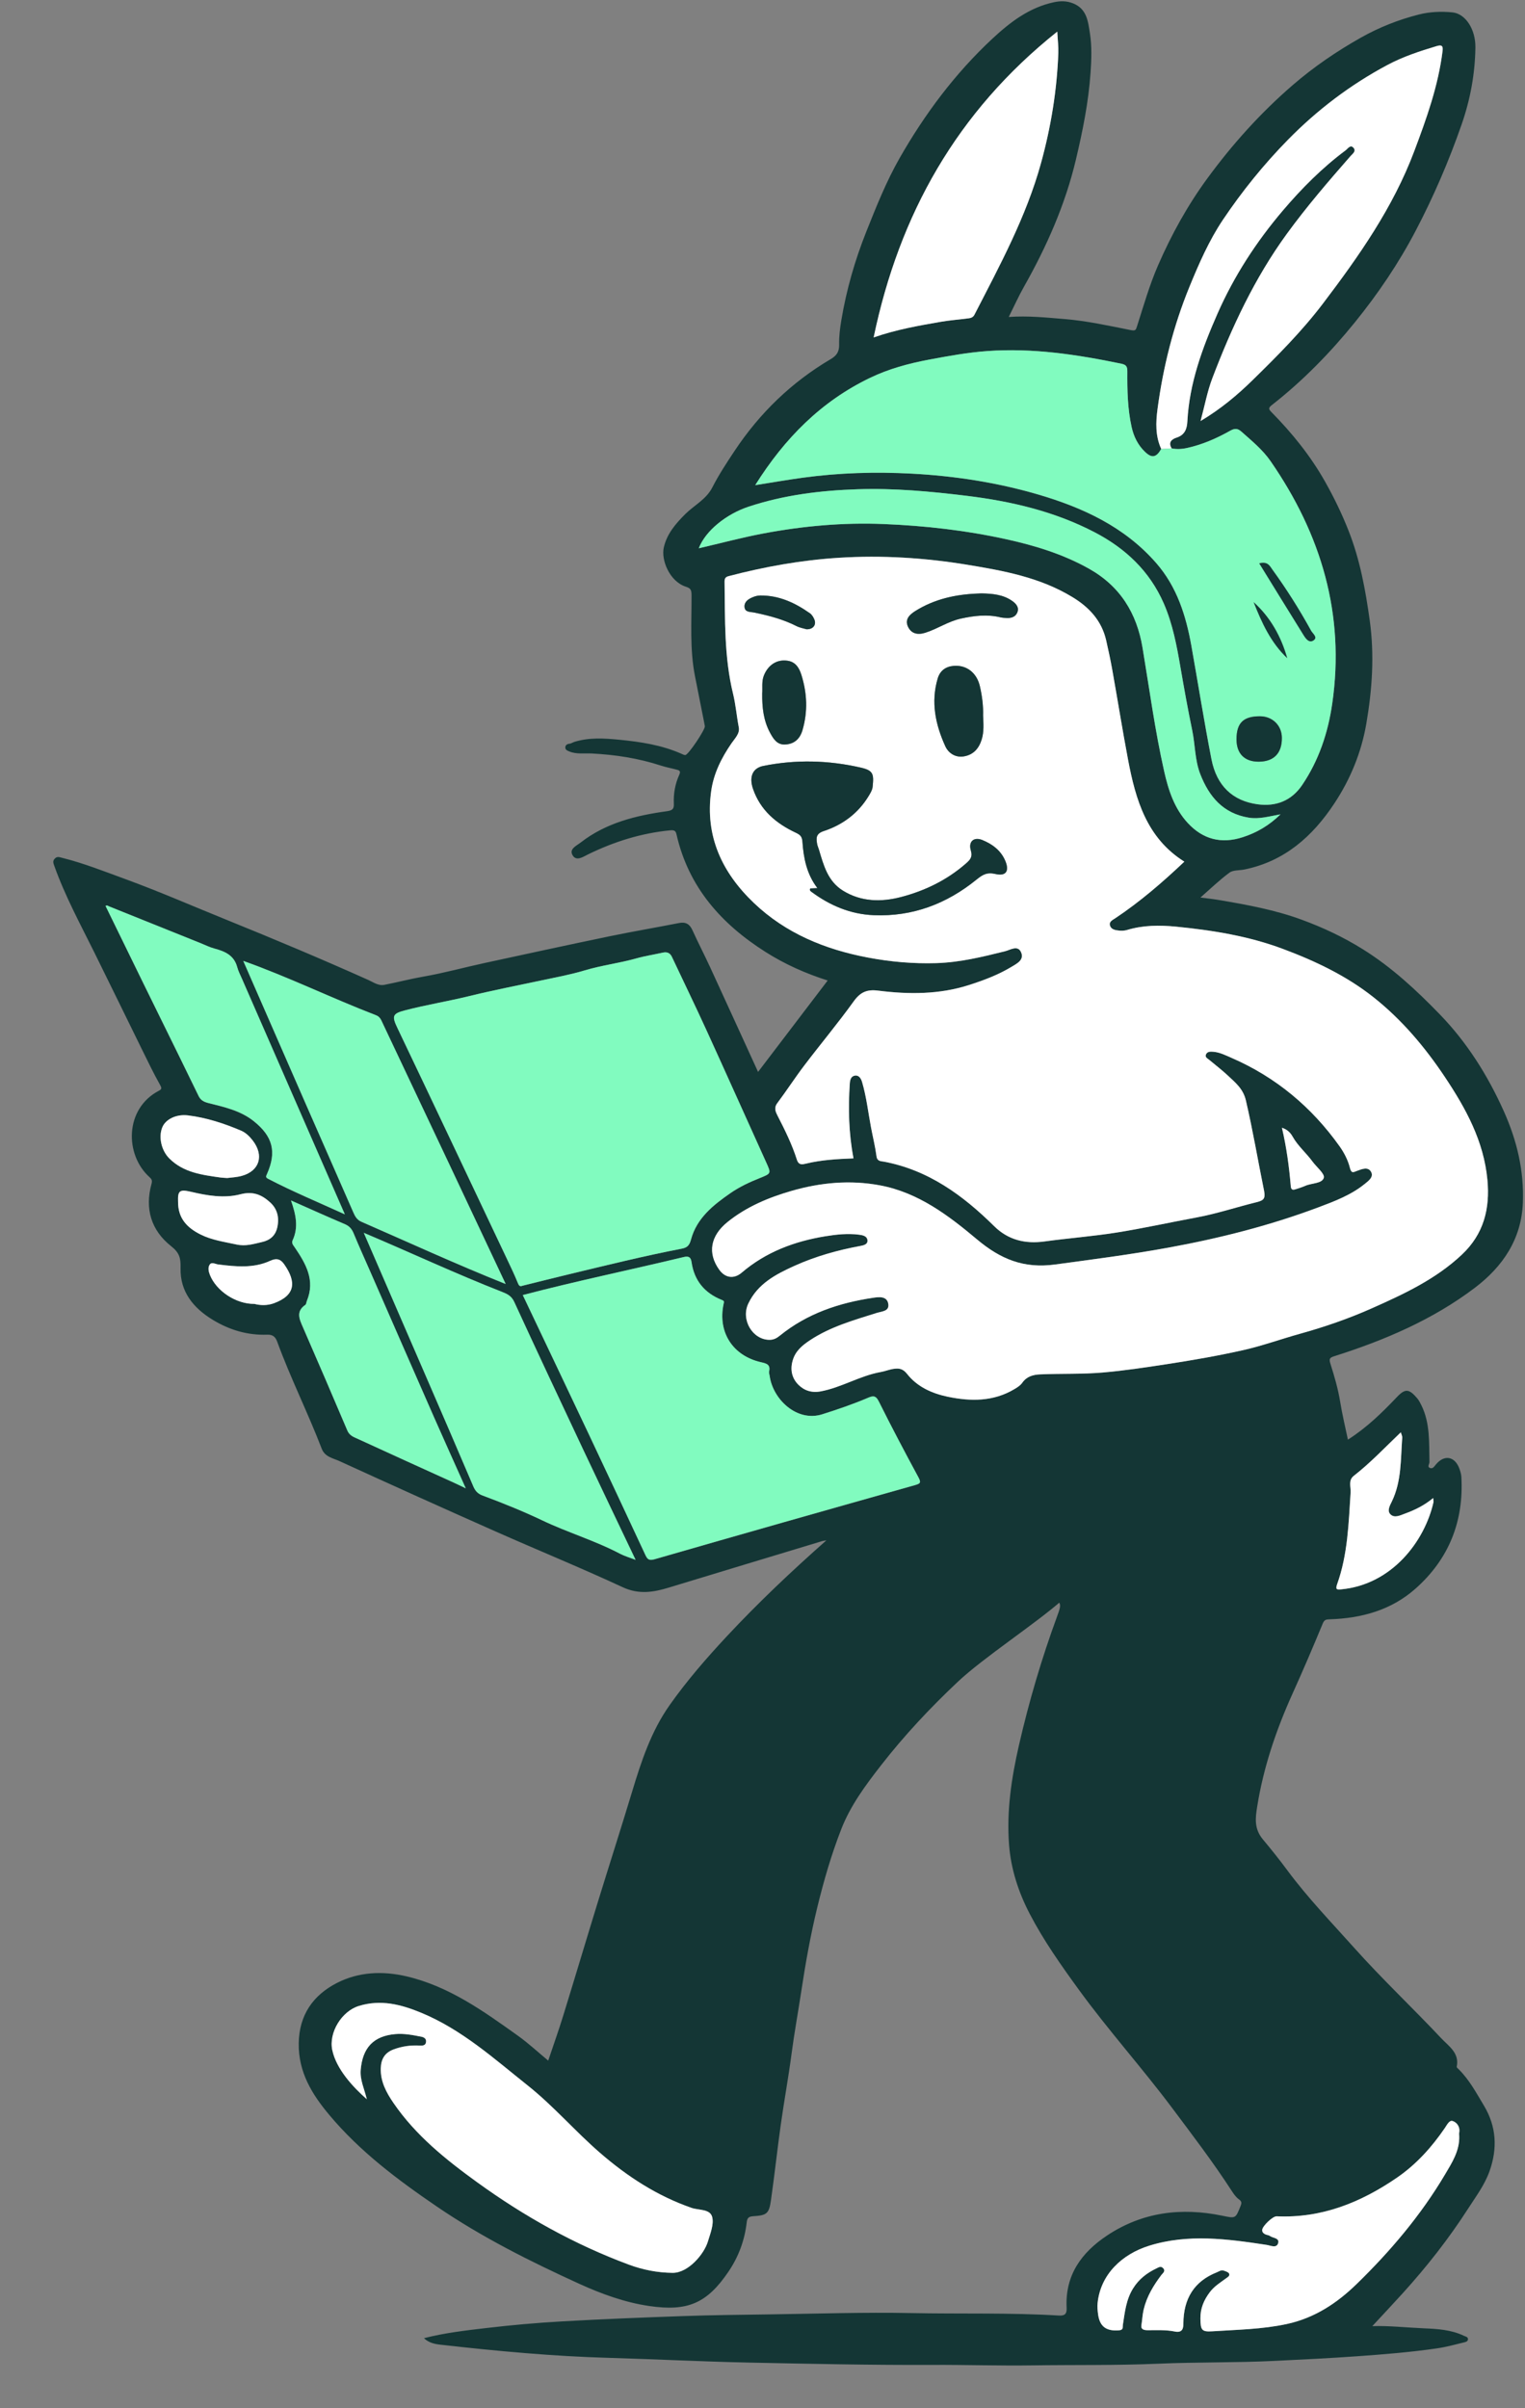 <svg width="382" height="603" viewBox="0 0 382 603" fill="none" xmlns="http://www.w3.org/2000/svg">
<rect x="0" y="0" width="382" height="603" fill="#808080" stroke="none"/>
<g clip-path="url(#clip0_6413_8321)">
<path d="M13.741 214.975C14.322 214.389 14.826 214.612 15.524 214.784C20.965 216.136 26.169 218.215 31.406 220.125C39.922 223.233 48.244 226.881 56.657 230.28C68.618 235.121 80.51 240.117 92.285 245.389C93.56 245.957 94.762 246.896 96.296 246.596C99.586 245.952 102.826 245.099 106.142 244.523C111.256 243.629 116.279 242.24 121.357 241.138C131.779 238.878 142.202 236.619 152.642 234.45C158.432 233.252 164.267 232.263 170.066 231.124C171.745 230.797 172.743 231.351 173.447 232.907C174.858 236.024 176.441 239.064 177.875 242.172C181.877 250.857 185.843 259.565 189.891 268.404C195.748 260.717 201.534 253.121 207.328 245.512C201.729 243.733 196.583 241.419 191.787 238.384C180.711 231.373 172.489 222.171 169.481 209.017C169.299 208.223 169.122 207.792 167.916 207.905C160.628 208.609 153.809 210.75 147.261 213.954C146.09 214.526 144.439 215.705 143.49 214.244C142.429 212.602 144.384 211.794 145.423 210.986C151.789 206.027 159.331 204.189 167.099 203.118C168.555 202.919 168.85 202.442 168.791 201.199C168.678 198.699 169.127 196.267 170.152 193.998C170.511 193.199 170.298 192.941 169.667 192.764C168.301 192.383 166.899 192.138 165.556 191.702C159.93 189.864 154.144 188.975 148.246 188.671C146.381 188.576 144.466 188.907 142.651 188.176C142.147 187.977 141.594 187.768 141.607 187.16C141.621 186.584 142.025 186.284 142.66 186.225C143.077 186.185 143.468 185.885 143.89 185.758C147.592 184.619 151.313 184.86 155.124 185.227C160.451 185.749 165.66 186.538 170.593 188.694C170.937 188.843 171.3 189.061 171.654 189.066C172.394 189.079 176.714 182.627 176.559 181.824C176.487 181.456 176.423 181.084 176.351 180.717C175.593 176.892 174.826 173.067 174.073 169.242C172.757 162.531 173.261 155.734 173.224 148.973C173.215 147.593 172.907 147.271 171.763 146.895C167.725 145.57 165.551 140.229 166.282 137.053C167.062 133.663 169.236 131.14 171.636 128.745C173.891 126.499 176.891 125.069 178.442 122.029C180.062 118.867 182.018 115.885 183.996 112.913C190.312 103.407 198.285 95.703 208.09 89.922C209.633 89.014 210.232 88.025 210.196 86.242C210.155 84.191 210.423 82.118 210.763 80.089C212.033 72.521 214.143 65.188 216.984 58.051C219.493 51.753 222.007 45.441 225.36 39.565C231.667 28.53 239.226 18.402 248.565 9.704C253.029 5.548 257.821 1.881 263.969 0.566C265.566 0.221 267.141 0.184 268.784 0.838C272.268 2.217 272.55 5.398 273.008 8.293C273.525 11.564 273.407 14.877 273.171 18.248C272.659 25.635 271.197 32.809 269.505 39.964C266.832 51.254 262.182 61.735 256.492 71.799C255.139 74.186 254.014 76.704 252.685 79.368C257.612 79.023 262.204 79.527 266.755 79.899C272.286 80.353 277.768 81.569 283.231 82.653C284.451 82.894 284.524 82.617 284.833 81.646C286.466 76.546 287.923 71.405 290.078 66.454C293.44 58.727 297.488 51.413 302.443 44.652C308.7 36.117 315.742 28.28 323.8 21.32C329.118 16.728 334.836 12.835 340.898 9.418C345.426 6.864 350.267 4.949 355.322 3.656C358.113 2.943 360.99 2.816 363.83 3.102C367.124 3.433 369.638 7.372 369.574 11.882C369.484 18.498 368.299 24.914 366.121 31.171C362.945 40.3 359.143 49.126 354.655 57.706C350.345 65.951 345.163 73.583 339.355 80.747C333.207 88.329 326.369 95.335 318.646 101.379C317.675 102.137 317.738 102.432 318.492 103.194C323.66 108.444 328.252 114.107 331.9 120.568C334.164 124.575 336.151 128.677 337.826 132.946C340.662 140.156 342.041 147.689 343.107 155.348C344.314 164.06 343.72 172.649 342.254 181.193C341.025 188.376 338.275 195.082 334.237 201.185C328.764 209.462 321.74 215.683 311.681 217.724C310.433 217.979 308.899 217.82 307.978 218.5C305.442 220.37 303.159 222.589 300.7 224.735C302.347 224.953 303.772 225.093 305.179 225.334C312.225 226.518 319.267 227.802 326.001 230.266C331.364 232.231 336.487 234.627 341.415 237.708C348.648 242.222 354.791 247.944 360.599 253.929C367.415 260.948 372.642 269.198 376.703 278.268C380.006 285.646 381.767 293.137 381.467 301.114C381.127 310.221 376.476 317.118 369.452 322.445C358.898 330.444 346.878 335.563 334.35 339.547C333.129 339.932 332.839 340.141 333.261 341.48C334.25 344.606 335.18 347.764 335.707 351.031C336.215 354.189 336.977 357.302 337.64 360.482C342.395 357.442 346.202 353.726 349.886 349.847C352.005 347.61 352.945 347.737 354.977 350.101C355.408 350.6 355.717 351.217 356.016 351.811C358.276 356.344 357.949 361.249 358.067 366.095C358.081 366.604 357.369 367.343 358.308 367.602C358.943 367.779 359.27 367.198 359.674 366.708C361.806 364.126 364.479 364.652 365.6 367.838C365.822 368.468 366.017 369.135 366.058 369.798C366.693 380.946 362.936 390.357 354.587 397.776C348.489 403.189 341.056 405.204 333.066 405.467C332.19 405.494 331.741 405.54 331.324 406.547C328.901 412.423 326.396 418.267 323.778 424.057C319.671 433.15 316.477 442.525 314.911 452.394C314.467 455.189 314.09 457.888 316.373 460.611C318.464 463.111 320.538 465.706 322.498 468.356C327.603 475.244 333.565 481.406 339.26 487.777C346.229 495.572 353.866 502.759 361.03 510.382C362.854 512.32 365.627 514.035 364.896 517.506C364.86 517.688 365.228 517.974 365.436 518.182C368.082 520.81 369.81 524.072 371.703 527.216C374.861 532.484 375.151 537.966 373.096 543.706C371.87 547.127 369.724 549.958 367.8 552.953C362.936 560.522 357.4 567.564 351.366 574.22C348.829 577.02 346.234 579.769 343.752 582.451C347.854 582.306 352.228 582.81 356.62 582.996C360.05 583.141 363.481 583.336 366.68 584.861C367.165 585.092 367.741 585.124 367.714 585.763C367.691 586.303 367.088 586.435 366.707 586.526C364.474 587.075 362.242 587.683 359.973 588.014C353.353 588.976 346.696 589.511 340.022 589.988C333.08 590.487 326.124 590.818 319.177 591.159C309.512 591.63 299.811 591.435 290.141 591.857C279.651 592.311 269.151 592.12 258.66 592.275C250.334 592.397 241.981 592.12 233.641 592.157C218.232 592.229 202.827 591.885 187.422 591.571C175.806 591.331 164.195 590.727 152.579 590.396C145.632 590.201 138.699 589.788 131.779 589.221C124.601 588.64 117.436 587.905 110.281 587.093C108.933 586.939 107.426 586.648 106.201 585.469C111.392 584.134 116.538 583.549 121.656 582.946C128.008 582.193 134.393 581.625 140.781 581.262C150.954 580.686 161.137 580.282 171.323 579.928C178.388 579.679 185.462 579.606 192.536 579.511C204.46 579.347 216.389 578.939 228.309 579.18C240.619 579.429 252.939 579.053 265.235 579.797C266.719 579.887 267.263 579.402 267.182 577.837C266.773 569.71 270.884 564.029 277.319 559.755C286.176 553.87 295.904 552.694 306.141 554.795C309.557 555.499 309.462 555.571 310.751 552.381C311.132 551.433 310.946 551.152 310.229 550.612C309.535 550.085 308.999 549.3 308.514 548.552C303.863 541.382 298.676 534.59 293.563 527.761C286.03 517.711 277.613 508.35 270.217 498.181C265.789 492.092 261.456 485.957 257.962 479.264C255.117 473.815 253.234 468.012 252.762 461.94C252.108 453.523 253.365 445.174 255.244 436.971C257.748 426.044 260.916 415.3 264.781 404.768C266.038 401.347 265.957 401.32 262.79 399.487C262.399 399.26 262.027 399.006 261.664 398.733C256.696 395.004 265.262 400.718 265.262 400.718L259.418 400.625L266 400.73C259.357 406.592 246.364 415.046 239.916 421.117C233.006 427.619 226.517 434.539 220.668 442.053C216.789 447.035 213.032 452.108 210.74 457.984C208.263 464.332 206.357 470.893 204.737 477.536C203.026 484.546 201.765 491.647 200.69 498.762C199.905 503.944 198.952 509.103 198.271 514.307C197.491 520.229 196.406 526.105 195.576 532.022C194.696 538.288 194.024 544.581 193.13 550.843C192.64 554.269 192.146 554.714 188.661 554.931C187.404 555.009 187.159 555.485 187.041 556.497C186.524 560.957 185.013 565.059 182.494 568.78C177.077 576.784 172.212 578.817 162.616 577.41C156.522 576.516 150.691 574.397 145.133 571.865C132.818 566.252 120.735 560.208 109.491 552.549C99.645 545.843 90.18 538.751 82.484 529.567C78.155 524.399 74.734 518.877 74.829 511.662C74.925 504.506 78.468 499.57 84.372 496.534C89.776 493.753 95.788 493.458 101.8 494.86C112.463 497.351 121.13 503.585 129.801 509.784C132.405 511.648 134.769 513.854 137.324 515.968C138.622 512.102 139.933 508.431 141.081 504.711C144.008 495.241 146.834 485.739 149.752 476.265C152.588 467.05 155.542 457.87 158.332 448.641C160.628 441.045 163.101 433.518 167.725 426.97C172.058 420.831 176.968 415.182 182.109 409.673C189.931 401.297 198.226 393.452 207.006 385.693C206.47 385.792 206.18 385.815 205.912 385.897C193.13 389.763 180.344 393.624 167.566 397.513C163.687 398.697 160.043 399.314 155.986 397.431C145.455 392.544 134.701 388.152 124.088 383.447C111.043 377.661 98.029 371.794 85.052 365.859C83.446 365.12 81.39 364.829 80.596 362.769C77.121 353.726 72.765 345.046 69.434 335.944C69.008 334.778 68.354 334.147 66.948 334.197C62.034 334.374 57.532 333.044 53.308 330.485C48.389 327.5 45.095 323.402 45.231 317.549C45.295 315.008 44.964 313.692 42.858 312.027C37.867 308.084 36.224 302.643 37.958 296.422C38.207 295.533 37.935 295.188 37.427 294.73C31.224 289.117 31.22 277.669 39.709 273.163C40.408 272.791 40.63 272.605 40.122 271.702C38.489 268.798 37.041 265.785 35.566 262.791C31.578 254.696 27.64 246.578 23.633 238.493C20.094 231.351 16.282 224.34 13.596 216.799C13.347 216.105 13.142 215.578 13.741 214.975ZM335.884 397.976C348.684 396.805 356.888 385.892 359.075 376.137C359.12 375.928 359.047 375.697 358.998 375.102C356.697 377.008 354.356 378.115 351.91 379.014C350.73 379.445 349.333 380.184 348.316 379.204C347.373 378.292 348.171 376.954 348.643 375.973C351.107 370.887 350.839 365.383 351.243 359.979C351.275 359.58 351.03 359.153 350.889 358.645C346.96 362.388 343.316 366.268 339.114 369.544C337.671 370.674 338.411 372.312 338.32 373.718C337.821 381.455 337.603 389.241 334.958 396.642C334.477 397.985 334.836 398.071 335.884 397.976ZM178.411 555.19C177.912 553.057 175.035 553.47 173.238 552.849C164.603 549.849 157.189 545.031 150.301 539.068C144.048 533.655 138.653 527.339 132.187 522.198C123.761 515.492 115.707 508.214 105.548 504.003C100.475 501.906 95.416 500.591 89.903 502.274C85.57 503.599 82.312 508.953 83.228 513.318C84.226 518.078 88.433 522.625 91.89 525.642C91.219 522.919 90.143 520.782 90.352 518.287C90.815 512.765 93.542 509.793 99.046 509.325C101.228 509.139 103.379 509.561 105.521 509.979C106.283 510.128 106.828 510.519 106.719 511.331C106.601 512.206 105.866 512.243 105.162 512.207C102.894 512.079 100.716 512.37 98.56 513.182C96.323 514.021 95.461 515.66 95.384 517.847C95.271 521.173 96.763 523.945 98.569 526.581C104.141 534.712 111.687 540.756 119.56 546.451C131.321 554.959 143.89 561.992 157.52 567.051C161.041 568.358 164.671 569.066 168.474 569.106C172.389 569.156 176.378 564.41 177.317 561.27C177.912 559.283 178.842 557.037 178.411 555.19ZM95.833 256.17C95.457 255.367 95.194 254.601 94.177 254.21C83.088 249.945 72.397 244.691 60.935 240.612C66.149 252.541 71.272 264.283 76.413 276.017C80.451 285.228 84.517 294.426 88.537 303.646C88.977 304.644 89.449 305.452 90.52 305.919C102.403 311.106 114.192 316.528 126.67 321.515C121.833 311.242 117.173 301.327 112.495 291.418C106.95 279.666 101.387 267.923 95.833 256.17ZM191.91 291.014C186.896 279.951 181.945 268.862 176.895 257.813C174.105 251.701 171.16 245.657 168.297 239.572C167.825 238.574 167.031 238.316 166.06 238.529C163.836 239.023 161.595 239.359 159.385 239.981C155.143 241.179 150.709 241.705 146.494 242.976C142.973 244.033 139.343 244.7 135.808 245.453C129.719 246.755 123.584 247.944 117.536 249.423C112.159 250.744 106.691 251.615 101.346 253.017C98.284 253.82 98.138 254.46 99.536 257.377C104.01 266.725 108.443 276.095 112.885 285.455C117.627 295.46 122.368 305.466 127.101 315.475C127.968 317.308 128.852 319.142 129.615 321.02C129.914 321.755 130.123 322.277 130.863 321.946C134.878 320.957 138.726 319.981 142.587 319.055C151.944 316.809 161.286 314.491 170.738 312.671C172.099 312.408 172.684 311.904 173.093 310.371C174.527 305.03 178.638 301.754 182.953 298.764C185.249 297.171 187.776 296 190.367 294.966C193.216 293.822 193.185 293.832 191.91 291.014ZM260.775 40.799C263.261 31.779 264.763 22.586 265.104 13.225C265.158 11.696 264.958 10.158 264.84 7.925C239.694 27.963 225.283 53.649 218.844 84.491C224.548 82.512 230.061 81.555 235.565 80.593C237.915 80.185 240.302 80.017 242.666 79.704C243.251 79.622 243.768 79.436 244.095 78.796C250.434 66.472 257.068 54.271 260.775 40.799ZM326.192 196.548C330.348 190.4 332.644 183.535 333.706 176.234C336.959 153.837 330.933 133.781 318.251 115.454C316.268 112.591 313.537 110.372 310.941 108.063C309.984 107.21 309.221 107.255 308.16 107.854C304.738 109.773 301.167 111.343 297.311 112.183C296.993 112.251 296.675 112.31 296.362 112.351C295.546 112.46 294.729 112.464 293.908 112.351C293.771 112.328 293.635 112.305 293.499 112.278C292.555 110.781 293.499 109.978 294.706 109.587C296.789 108.925 297.329 107.405 297.429 105.49C297.928 95.943 301.19 87.132 304.979 78.528C309.117 69.122 314.698 60.542 321.355 52.71C326.078 47.161 331.219 41.997 337.091 37.628C337.64 37.219 338.32 36.035 339.128 37.119C339.718 37.918 338.788 38.531 338.298 39.089C332.771 45.4 327.303 51.753 322.348 58.554C314.263 69.671 308.541 81.968 303.681 94.714C302.424 98.012 301.785 101.547 300.736 105.422C305.805 102.409 309.929 98.938 313.764 95.19C319.975 89.11 326.124 82.948 331.405 75.992C340.417 64.117 348.938 51.993 354.251 37.877C357.341 29.673 360.286 21.479 361.366 12.726C361.534 11.356 361.017 11.206 359.855 11.551C355.631 12.817 351.447 14.192 347.54 16.274C338.257 21.225 329.958 27.527 322.603 35.023C316.577 41.167 311.154 47.869 306.367 54.992C302.869 60.193 300.333 65.996 297.95 71.822C293.921 81.668 291.353 91.909 289.955 102.414C289.515 105.717 289.384 109.193 290.881 112.41C289.647 114.56 288.562 114.801 286.856 113.19C285.055 111.489 283.998 109.347 283.462 106.942C282.441 102.341 282.355 97.663 282.387 92.989C282.396 91.782 282.087 91.329 280.88 91.075C269.818 88.783 258.71 87.091 247.353 87.903C242.425 88.257 237.597 89.137 232.738 90.049C227.597 91.016 222.656 92.35 217.973 94.6C205.717 100.485 196.565 109.719 189.174 121.485C193.416 120.818 197.219 120.151 201.039 119.629C210.15 118.381 219.275 118.113 228.473 118.608C239.181 119.184 249.699 120.809 259.954 123.799C271.197 127.079 281.693 131.903 289.629 141C294.81 146.94 297.075 154.136 298.427 161.705C300.115 171.17 301.617 180.671 303.459 190.105C304.752 196.752 308.772 200.546 315.016 201.394C319.635 202.02 323.519 200.509 326.192 196.553V196.548ZM311.304 209.63C314.794 208.495 317.87 206.726 320.76 203.908C317.915 204.407 315.433 205.174 312.792 204.738C306.399 203.69 302.883 199.52 300.668 193.862C299.284 190.327 299.398 186.516 298.64 182.863C297.56 177.654 296.621 172.418 295.713 167.173C294.77 161.687 293.767 156.237 291.512 151.087C287.963 142.97 281.888 137.284 274.201 133.282C264.142 128.041 253.284 125.509 242.071 124.144C233.015 123.041 223.958 122.211 214.828 122.51C205.549 122.81 196.406 123.935 187.526 126.871C181.986 128.699 176.727 132.865 175.044 137.289C180.575 136.005 185.857 134.589 191.215 133.577C201.171 131.699 211.212 130.8 221.381 131.218C231.744 131.635 241.985 132.801 252.113 135.034C259.305 136.617 266.292 138.759 272.763 142.384C280.558 146.754 284.751 153.506 286.198 162.19C287.918 172.509 289.311 182.886 291.607 193.1C292.673 197.846 294.162 202.429 297.533 206.077C301.317 210.174 305.936 211.367 311.304 209.63ZM287.845 562.323C281.035 564.451 275.708 569.492 274.945 576.616C274.841 577.578 274.932 578.581 275.068 579.547C275.499 582.615 277.169 583.762 280.331 583.499C281.461 583.404 281.18 582.737 281.275 582.143C281.761 578.989 282.074 575.813 283.848 572.981C285.295 570.672 287.292 569.134 289.683 567.995C290.228 567.736 290.759 567.337 291.326 567.909C292.079 568.671 291.249 569.206 290.926 569.637C288.939 572.269 287.269 575.001 286.484 578.286C286.167 579.606 286.135 580.922 285.917 582.229C285.74 583.291 286.561 583.477 287.528 583.481C289.774 583.49 292.079 583.35 294.248 583.803C296.308 584.234 296.417 582.837 296.426 581.816C296.458 575.509 299.18 571.203 304.811 568.97C305.351 568.757 305.891 568.317 306.526 568.548C307.003 568.725 307.642 568.893 307.856 569.265C308.178 569.837 307.524 570.186 307.116 570.486C305.669 571.548 304.153 572.478 303.032 573.971C301.544 575.944 300.664 578.036 300.696 580.541C300.732 583.39 300.981 583.926 303.645 583.749C309.889 583.34 316.155 583.254 322.326 581.925C329.264 580.432 334.881 576.72 339.822 571.911C348.294 563.675 355.894 554.705 361.947 544.504C363.717 541.519 365.636 538.56 365.522 534.862C365.522 534.558 365.477 534.25 365.527 533.955C365.781 532.521 364.914 531.427 363.866 531.091C363.031 530.819 362.437 532.099 361.892 532.888C358.616 537.68 354.76 541.954 349.977 545.248C340.911 551.483 331.069 555.462 319.807 554.954C318.796 554.909 316.236 557.4 316.177 558.353C316.141 558.929 316.477 559.201 316.844 559.414C317.226 559.637 317.756 559.628 318.106 559.882C318.877 560.44 320.642 560.363 320.134 561.774C319.689 562.994 318.237 562.255 317.294 562.114C307.461 560.617 297.556 559.292 287.845 562.323ZM237.398 349.733C243.188 350.936 248.873 350.976 254.177 347.782C254.903 347.346 255.607 346.893 256.083 346.217C257.195 344.647 258.774 344.211 260.575 344.134C265.83 343.907 271.084 344.125 276.343 343.662C281.643 343.199 286.893 342.401 292.133 341.602C298.568 340.617 304.993 339.506 311.34 338.081C316.191 336.992 320.901 335.281 325.702 333.947C331.805 332.25 337.812 330.177 343.561 327.622C351.597 324.051 359.633 320.326 366.189 314.15C371.653 309.009 373.259 302.68 372.583 295.451C371.68 285.719 367.16 277.515 361.888 269.62C356.888 262.133 351.093 255.281 344.038 249.7C337.254 244.328 329.454 240.63 321.346 237.599C312.729 234.377 303.772 232.943 294.656 232.036C290.405 231.614 286.33 231.65 282.251 232.88C281.62 233.07 280.899 233.075 280.236 233.007C279.356 232.911 278.339 232.73 278.045 231.768C277.741 230.765 278.693 230.37 279.374 229.917C285.549 225.801 291.144 220.982 296.666 215.755C287.233 209.834 284.461 200.237 282.564 190.214C281.153 182.759 279.959 175.263 278.625 167.794C278.181 165.299 277.65 162.812 277.083 160.339C275.953 155.434 272.872 152.09 268.647 149.522C260.53 144.58 251.446 142.915 242.289 141.413C231.626 139.662 220.891 138.99 210.114 139.666C200.767 140.252 191.556 141.894 182.485 144.272C181.669 144.485 181.483 144.916 181.496 145.728C181.637 155.107 181.369 164.495 183.629 173.734C184.296 176.47 184.523 179.328 185.058 182.119C185.362 183.693 184.069 184.9 183.229 186.126C180.72 189.774 178.765 193.658 178.143 198.091C176.555 209.376 180.884 218.5 188.829 226.083C196.81 233.696 206.629 237.721 217.342 239.754C223.028 240.834 228.749 241.338 234.557 241.161C240.456 240.984 246.092 239.595 251.759 238.188C253.088 237.857 254.935 236.564 255.766 238.438C256.632 240.385 254.681 241.301 253.279 242.145C249.998 244.119 246.414 245.458 242.797 246.624C235.324 249.038 227.629 249.015 219.951 248.048C217.143 247.695 215.505 248.43 213.844 250.735C209.901 256.211 205.563 261.398 201.479 266.775C199.129 269.865 197.019 273.136 194.687 276.244C193.802 277.424 194.315 278.472 194.777 279.375C196.615 282.951 198.394 286.549 199.61 290.374C200.073 291.835 201.03 291.572 201.915 291.359C205.763 290.428 209.683 290.211 213.794 290.047C212.596 283.813 212.446 277.574 212.864 271.294C212.941 270.146 213.299 269.474 214.13 269.329C215.132 269.157 215.677 270.019 215.954 270.967C217.043 274.688 217.469 278.536 218.186 282.334C218.644 284.743 219.239 287.134 219.561 289.562C219.729 290.832 220.759 290.751 221.353 290.859C232.529 292.947 241.182 299.276 249.046 307.04C252.517 310.466 256.782 311.519 261.605 310.856C267.626 310.03 273.702 309.577 279.701 308.624C286.389 307.562 293.009 306.087 299.67 304.858C304.775 303.914 309.689 302.271 314.712 301.033C316.454 300.601 317.049 300.202 316.631 298.133C315.098 290.601 313.827 283.019 312.076 275.523C311.395 272.623 309.467 271.099 307.597 269.338C306.122 267.954 304.498 266.725 302.946 265.418C302.506 265.046 301.762 264.751 302.089 264.02C302.402 263.303 303.159 263.294 303.854 263.349C305.533 263.476 307.03 264.252 308.514 264.896C319.59 269.71 328.542 277.188 335.534 286.998C336.691 288.618 337.671 290.515 338.139 292.425C338.511 293.959 339.11 293.473 339.881 293.192C341.129 292.738 342.663 292.062 343.434 293.41C344.183 294.716 342.753 295.728 341.805 296.49C338.375 299.258 334.268 300.801 330.221 302.321C318.051 306.886 305.492 310.062 292.71 312.394C283.285 314.119 273.793 315.339 264.301 316.623C256.451 317.69 250.643 315.307 244.717 310.33C237.597 304.354 230.015 298.596 220.437 296.808C212.95 295.406 205.554 296.096 198.285 298.188C192.504 299.857 187 302.158 182.254 305.974C177.925 309.454 177.181 313.815 180.185 317.962C181.691 320.035 183.878 320.299 185.802 318.656C191.855 313.492 198.984 310.82 206.738 309.554C209.533 309.1 212.31 308.801 215.137 309.155C216.076 309.273 217.12 309.477 217.274 310.448C217.456 311.596 216.348 311.823 215.455 311.991C209.801 313.034 204.288 314.581 199.043 316.945C194.355 319.06 189.8 321.428 187.44 326.415C185.535 330.44 188.488 335.449 192.717 335.486C193.766 335.495 194.519 335.104 195.326 334.451C202.151 328.902 210.178 326.225 218.731 324.954C220.115 324.75 222.147 324.478 222.501 326.433C222.851 328.362 220.909 328.344 219.597 328.756C213.867 330.562 208.059 332.187 202.963 335.544C201.003 336.833 199.229 338.258 198.539 340.726C197.876 343.081 198.412 345.173 200.014 346.757C201.447 348.172 203.281 348.817 205.563 348.395C210.808 347.419 215.387 344.474 220.627 343.544C221.716 343.353 222.76 342.909 223.849 342.755C225.16 342.573 226.145 342.659 227.229 344.039C229.752 347.247 233.432 348.907 237.398 349.733ZM321.114 282.388C322.276 287.343 322.916 292.166 323.329 297.017C323.406 297.915 323.805 298.011 324.472 297.802C325.32 297.543 326.174 297.271 326.986 296.912C328.583 296.209 331.169 296.391 331.6 294.907C331.886 293.913 329.776 292.234 328.764 290.841C327.19 288.691 325.107 286.962 323.778 284.584C323.274 283.69 322.475 282.801 321.114 282.388ZM161.54 389.096C162.049 390.185 162.334 390.902 163.945 390.434C185.662 384.177 207.405 378.002 229.158 371.876C230.578 371.477 230.769 371.236 230.038 369.884C226.639 363.609 223.309 357.293 220.124 350.908C219.352 349.352 218.631 349.493 217.378 350.028C213.653 351.612 209.833 352.914 205.962 354.139C199.628 356.145 193.598 350.423 192.785 344.529C192.735 344.152 192.572 343.757 192.649 343.408C193.035 341.67 191.996 341.411 190.621 341.098C183.552 339.492 179.758 333.602 181.238 326.565C181.374 325.911 181.487 325.775 180.775 325.489C176.491 323.774 173.891 320.662 173.22 316.029C173.056 314.922 172.616 314.436 171.291 314.754C157.883 317.984 144.366 320.761 130.953 324.283C136.534 336.03 142.093 347.691 147.61 359.375C152.284 369.267 156.917 379.181 161.54 389.096ZM120.826 374.444C125.876 376.332 130.931 378.356 135.745 380.652C142.17 383.719 149.017 385.734 155.31 389.046C156.418 389.627 157.647 389.971 159.208 390.58C154.734 381.173 150.405 372.157 146.145 363.11C140.319 350.741 134.502 338.371 128.793 325.948C128.122 324.491 127.015 323.974 125.803 323.502C114.215 318.969 102.948 313.688 91.128 308.692C96.428 320.925 101.591 332.818 106.737 344.715C110.698 353.862 114.659 363.005 118.561 372.176C119.042 373.31 119.691 374.018 120.826 374.444ZM73.858 312.381C76.599 316.415 78.999 320.553 76.876 325.703C76.735 326.048 76.731 326.556 76.481 326.728C74.04 328.416 75.015 330.354 75.905 332.4C79.648 340.99 83.36 349.588 87.017 358.218C87.57 359.53 88.723 359.865 89.753 360.342C97.725 364.017 105.725 367.629 113.715 371.264C114.587 371.658 115.44 372.08 116.665 372.666C113.906 366.499 111.256 360.65 108.674 354.77C103.347 342.664 98.061 330.544 92.757 318.429C91.359 315.235 89.916 312.063 88.582 308.841C88.124 307.734 87.525 307.008 86.382 306.523C81.967 304.653 77.602 302.675 72.892 300.592C74.13 304.132 74.811 307.321 73.296 310.575C72.964 311.283 73.459 311.791 73.858 312.381ZM52.573 319.223C54.175 323.257 59.102 326.547 63.74 326.492C65.155 326.869 66.93 326.946 68.608 326.329C74.022 324.337 74.262 320.984 71.208 316.61C70.364 315.398 69.443 314.89 67.647 315.716C63.508 317.612 59.034 317.168 54.624 316.61C53.93 316.523 53.045 315.934 52.55 316.628C52.019 317.367 52.237 318.379 52.573 319.223ZM44.61 300.883C44.56 305.166 46.996 307.485 50.214 309.1C53.031 310.516 56.158 310.947 59.229 311.614C61.593 312.127 63.526 311.478 65.645 310.997C67.687 310.539 68.994 309.368 69.448 307.367C69.997 304.966 69.525 302.743 67.651 301.051C65.537 299.145 63.381 298.215 60.191 299.05C56.153 300.102 51.91 299.385 47.804 298.41C44.964 297.734 44.51 298.201 44.61 300.883ZM42.386 290.047C45.962 293.641 50.649 294.204 55.309 294.862C55.672 294.911 56.044 294.916 56.902 294.98C57.823 294.848 59.27 294.807 60.622 294.421C65.046 293.165 66.181 289.299 63.3 285.569C62.505 284.539 61.539 283.604 60.386 283.114C56.121 281.304 51.715 279.861 47.105 279.293C44.111 278.93 41.474 280.296 40.662 282.261C39.65 284.711 40.426 288.073 42.386 290.047ZM35.957 246.32C38.933 252.391 41.928 258.453 44.905 264.524C46.525 267.823 48.131 271.131 49.746 274.434C50.241 275.45 51.003 275.895 52.16 276.19C56.148 277.193 60.209 278.059 63.567 280.745C68.318 284.539 69.348 288.414 66.88 293.963C66.63 294.517 66.448 294.803 67.165 295.175C73.282 298.351 79.635 301.001 86.377 304.068C77.624 284.04 69.112 264.56 60.604 245.081C60.187 244.119 59.688 243.171 59.416 242.163C58.617 239.16 56.28 238.198 53.635 237.494C52.487 237.186 51.398 236.628 50.286 236.183C42.622 233.107 34.959 230.03 27.295 226.949C27.032 226.845 26.8 226.573 26.442 226.854C29.609 233.333 32.776 239.831 35.957 246.32Z" fill="#143635"/>
<path d="M182.256 305.973C187.002 302.157 192.506 299.857 198.287 298.187C205.556 296.095 212.952 295.405 220.439 296.808C230.018 298.595 237.6 304.353 244.719 310.329C250.645 315.307 256.453 317.689 264.303 316.623C273.795 315.339 283.288 314.118 292.712 312.394C305.494 310.062 318.054 306.885 330.223 302.321C334.271 300.801 338.377 299.258 341.807 296.49C342.756 295.728 344.185 294.716 343.436 293.409C342.665 292.061 341.131 292.737 339.883 293.191C339.112 293.473 338.513 293.958 338.141 292.424C337.674 290.514 336.694 288.617 335.537 286.998C328.544 277.188 319.592 269.71 308.516 264.895C307.032 264.251 305.535 263.475 303.856 263.348C303.162 263.294 302.404 263.303 302.091 264.02C301.764 264.75 302.508 265.045 302.948 265.417C304.5 266.724 306.125 267.954 307.599 269.338C309.469 271.098 311.397 272.623 312.078 275.522C313.829 283.018 315.1 290.6 316.633 298.132C317.051 300.202 316.456 300.601 314.714 301.032C309.691 302.271 304.777 303.913 299.672 304.857C293.011 306.087 286.391 307.561 279.703 308.623C273.704 309.576 267.629 310.03 261.607 310.856C256.784 311.518 252.519 310.465 249.048 307.04C241.184 299.276 232.531 292.946 221.356 290.859C220.761 290.75 219.731 290.832 219.563 289.561C219.241 287.134 218.647 284.742 218.188 282.333C217.471 278.535 217.045 274.687 215.956 270.967C215.679 270.018 215.135 269.156 214.132 269.329C213.302 269.474 212.943 270.145 212.866 271.293C212.449 277.573 212.598 283.812 213.796 290.047C209.685 290.21 205.765 290.428 201.917 291.358C201.032 291.571 200.075 291.834 199.612 290.373C198.396 286.548 196.617 282.95 194.78 279.375C194.317 278.472 193.804 277.423 194.689 276.244C197.021 273.136 199.131 269.864 201.481 266.774C205.565 261.397 209.903 256.211 213.846 250.734C215.507 248.429 217.145 247.694 219.954 248.048C227.631 249.014 235.326 249.037 242.8 246.623C246.416 245.457 250.001 244.118 253.281 242.145C254.683 241.301 256.634 240.384 255.768 238.437C254.937 236.564 253.091 237.857 251.761 238.188C246.094 239.595 240.458 240.983 234.56 241.16C228.752 241.337 223.03 240.833 217.344 239.753C206.631 237.721 196.812 233.696 188.831 226.082C180.886 218.5 176.557 209.375 178.145 198.09C178.767 193.657 180.723 189.773 183.232 186.125C184.071 184.9 185.364 183.693 185.06 182.118C184.525 179.328 184.298 176.469 183.631 173.733C181.371 164.495 181.639 155.107 181.498 145.728C181.485 144.916 181.671 144.485 182.488 144.271C191.558 141.894 200.769 140.251 210.116 139.666C220.893 138.99 231.628 139.661 242.291 141.413C251.448 142.915 260.532 144.58 268.65 149.521C272.874 152.089 275.955 155.433 277.085 160.338C277.652 162.811 278.183 165.298 278.628 167.794C279.962 175.262 281.155 182.758 282.566 190.213C284.463 200.236 287.235 209.833 296.669 215.755C291.146 220.982 285.552 225.801 279.376 229.916C278.696 230.37 277.743 230.765 278.047 231.767C278.342 232.729 279.358 232.911 280.238 233.006C280.901 233.074 281.622 233.07 282.253 232.879C286.332 231.649 290.407 231.613 294.658 232.035C303.774 232.943 312.731 234.376 321.348 237.598C329.456 240.629 337.256 244.327 344.04 249.699C351.096 255.281 356.89 262.132 361.89 269.619C367.163 277.514 371.682 285.718 372.585 295.451C373.261 302.679 371.655 309.009 366.192 314.15C359.635 320.325 351.599 324.051 343.563 327.622C337.814 330.176 331.807 332.25 325.704 333.947C320.903 335.281 316.193 336.991 311.343 338.08C304.995 339.505 298.57 340.617 292.136 341.601C286.895 342.4 281.645 343.199 276.345 343.661C271.086 344.124 265.832 343.906 260.577 344.133C258.776 344.211 257.197 344.646 256.085 346.216C255.609 346.892 254.906 347.346 254.18 347.782C248.875 350.976 243.19 350.935 237.4 349.733C233.434 348.907 229.754 347.246 227.232 344.038C226.147 342.659 225.163 342.572 223.851 342.754C222.762 342.908 221.719 343.353 220.63 343.544C215.389 344.474 210.811 347.419 205.565 348.394C203.283 348.816 201.45 348.172 200.016 346.756C198.414 345.172 197.879 343.081 198.541 340.726C199.231 338.257 201.005 336.833 202.965 335.544C208.061 332.186 213.869 330.562 219.6 328.756C220.911 328.343 222.853 328.361 222.504 326.433C222.15 324.477 220.117 324.749 218.733 324.953C210.18 326.224 202.153 328.901 195.329 334.45C194.521 335.104 193.768 335.494 192.72 335.485C188.491 335.449 185.537 330.439 187.443 326.415C189.802 321.428 194.358 319.059 199.045 316.945C204.29 314.581 209.803 313.034 215.457 311.99C216.351 311.822 217.458 311.595 217.276 310.447C217.122 309.476 216.078 309.272 215.139 309.154C212.312 308.8 209.535 309.1 206.74 309.553C198.986 310.819 191.857 313.492 185.804 318.655C183.881 320.298 181.694 320.035 180.187 317.961C177.183 313.814 177.927 309.453 182.256 305.973ZM204.013 155.17C203.777 154.571 203.387 153.918 202.874 153.559C199.158 150.941 195.161 149.072 190.474 149.113C189.775 149.117 189.167 149.29 188.55 149.544C187.447 150.002 186.422 150.683 186.499 151.949C186.58 153.355 187.955 153.178 188.926 153.378C192.574 154.131 196.159 155.061 199.512 156.763C200.356 157.194 201.341 157.348 202.058 157.566C203.669 157.598 204.526 156.477 204.013 155.17ZM190.955 173.198V173.22C190.955 173.379 190.941 173.533 190.927 173.692C190.918 174.477 190.927 175.258 190.973 176.034C191.118 178.615 191.622 181.125 192.883 183.457C193.695 184.954 194.63 186.547 196.713 186.42C198.99 186.284 200.383 185.004 201.019 182.822C202.375 178.189 202.185 173.592 200.751 169.014C199.952 166.45 198.655 165.375 196.377 165.384C194.063 165.389 192.266 166.891 191.367 169.109C191.172 169.59 191.068 170.071 191.014 170.548C190.991 170.711 190.982 170.874 190.973 171.038C190.95 171.446 190.955 171.855 190.959 172.258C190.959 172.572 190.959 172.885 190.955 173.198ZM211.16 223.028C207.326 220.664 206.3 216.662 205.134 212.755C204.989 212.265 204.757 211.789 204.676 211.303C204.44 209.865 204.326 208.753 206.35 208.091C211.083 206.535 214.976 203.644 217.608 199.288C218.025 198.594 218.492 197.827 218.579 197.056C218.923 193.784 218.765 192.922 215.557 192.192C207.485 190.349 199.349 190.15 191.209 191.783C188.527 192.323 187.579 194.506 188.618 197.523C190.455 202.855 194.389 206.185 199.281 208.477C200.442 209.021 200.905 209.434 201 210.782C201.295 214.852 202.04 218.845 204.753 222.384C203.991 222.42 203.446 222.443 202.952 222.466C202.738 222.951 203.047 223.151 203.251 223.3C207.897 226.74 213.011 228.922 218.878 229.158C228.634 229.558 237.146 226.3 244.61 220.242C246.153 218.99 247.255 218.35 249.343 218.84C252.043 219.475 252.905 218.06 251.766 215.451C250.64 212.882 248.508 211.335 246.044 210.332C243.943 209.479 242.518 210.723 243.181 212.941C243.684 214.629 242.99 215.319 241.901 216.267C237.173 220.396 231.633 223.069 225.689 224.616C220.811 225.882 215.761 225.864 211.16 223.028ZM245.45 171.827C244.665 168.429 242.078 166.446 238.834 166.736C236.837 166.913 235.463 167.975 234.895 169.858C233.126 175.77 234.324 181.438 236.788 186.851C237.559 188.548 239.283 189.75 241.425 189.396C243.793 189.006 245.191 187.45 245.89 185.208C246.511 183.226 246.348 181.206 246.257 179.187C246.325 176.696 246.008 174.246 245.45 171.827ZM253.59 150.506C251.28 148.854 248.585 148.641 245.862 148.582C245.563 148.577 245.259 148.609 244.96 148.623C239.369 148.827 234.047 149.998 229.242 153.02C227.812 153.918 226.628 155.098 227.422 156.863C228.248 158.71 229.9 159.032 231.796 158.428C234.845 157.462 237.5 155.588 240.699 154.889C244.038 154.158 247.292 153.782 250.636 154.58C251.144 154.698 251.684 154.717 252.21 154.739C253.349 154.798 254.379 154.444 254.824 153.355C255.332 152.098 254.534 151.177 253.59 150.506Z" fill="white"/>
<path d="M217.975 94.595C222.658 92.345 227.599 91.011 232.74 90.044C237.6 89.132 242.428 88.252 247.355 87.898C258.713 87.086 269.82 88.778 280.883 91.07C282.09 91.324 282.398 91.778 282.389 92.984C282.357 97.658 282.444 102.336 283.465 106.937C284 109.342 285.057 111.484 286.859 113.185C288.565 114.796 289.649 114.556 290.883 112.405C291.754 112.359 292.63 112.319 293.501 112.278C293.638 112.305 293.774 112.328 293.91 112.346C294.731 112.464 295.548 112.459 296.365 112.346C296.682 112.305 296.995 112.251 297.313 112.178C301.17 111.339 304.741 109.769 308.162 107.849C309.224 107.25 309.986 107.205 310.943 108.058C313.539 110.367 316.27 112.586 318.253 115.449C330.936 133.776 336.961 153.832 333.708 176.229C332.646 183.53 330.35 190.395 326.194 196.543C323.521 200.5 319.637 202.011 315.018 201.385C308.775 200.536 304.754 196.743 303.461 190.095C301.619 180.662 300.117 171.161 298.429 161.695C297.077 154.127 294.813 146.93 289.631 140.991C281.695 131.893 271.2 127.07 259.956 123.789C249.701 120.799 239.183 119.175 228.475 118.598C219.277 118.104 210.153 118.372 201.041 119.619C197.221 120.141 193.418 120.808 189.176 121.475C196.567 109.71 205.719 100.476 217.975 94.591V94.595ZM315.354 190.722C319.115 190.685 321.135 188.584 321.103 184.741C321.08 181.665 318.762 179.378 315.653 179.36C311.465 179.333 309.741 181.02 309.741 185.145C309.741 188.73 311.778 190.758 315.354 190.722Z" fill="#81FBBF"/>
<path d="M315.421 141.057C319.212 147.202 322.866 153.149 326.553 159.071C327.112 159.964 327.958 161.138 329.076 160.321C330.136 159.549 328.823 158.65 328.419 157.928C325.506 152.638 322.288 147.533 318.731 142.633C318.081 141.739 317.599 140.489 315.421 141.057Z" fill="#143635"/>
<path d="M322.449 164.815C320.904 159.366 318.245 154.585 314.014 150.755C316.047 155.908 318.321 160.923 322.449 164.815Z" fill="#143635"/>
<path d="M130.863 321.945C134.874 320.952 138.722 319.976 142.583 319.05C151.94 316.804 161.282 314.49 170.734 312.666C172.095 312.403 172.681 311.899 173.089 310.366C174.523 305.025 178.634 301.749 182.949 298.759C185.245 297.166 187.772 295.995 190.363 294.961C193.213 293.817 193.181 293.826 191.906 291.013C186.896 279.951 181.942 268.861 176.896 257.813C174.101 251.701 171.156 245.657 168.297 239.572C167.825 238.569 167.031 238.31 166.06 238.528C163.837 239.023 161.595 239.359 159.386 239.98C155.143 241.174 150.71 241.705 146.499 242.97C142.978 244.028 139.348 244.695 135.809 245.448C129.72 246.746 123.585 247.934 117.537 249.418C112.16 250.734 106.692 251.61 101.347 253.012C98.284 253.815 98.144 254.455 99.537 257.372C104.01 266.72 108.444 276.09 112.886 285.45C117.632 295.455 122.369 305.461 127.102 315.47C127.968 317.303 128.853 319.137 129.615 321.015C129.915 321.755 130.124 322.276 130.863 321.945Z" fill="#81FBBF"/>
<path d="M130.955 324.278C136.532 336.025 142.095 347.691 147.612 359.37C152.286 369.262 156.919 379.177 161.542 389.091C162.051 390.175 162.332 390.892 163.947 390.429C185.664 384.168 207.407 377.997 229.16 371.871C230.58 371.472 230.771 371.231 230.04 369.879C226.646 363.604 223.311 357.288 220.13 350.899C219.354 349.343 218.637 349.483 217.385 350.019C213.66 351.607 209.839 352.905 205.969 354.13C199.639 356.135 193.604 350.409 192.792 344.519C192.742 344.147 192.579 343.748 192.656 343.403C193.041 341.665 192.002 341.402 190.628 341.089C183.558 339.483 179.765 333.593 181.244 326.555C181.38 325.902 181.489 325.77 180.781 325.485C176.498 323.769 173.898 320.657 173.226 316.024C173.063 314.912 172.623 314.431 171.298 314.749C157.89 317.975 144.377 320.757 130.96 324.273L130.955 324.278Z" fill="#81FBBF"/>
<path d="M290.88 112.4C291.751 112.359 292.627 112.314 293.498 112.273C292.554 110.776 293.498 109.968 294.705 109.582C296.788 108.915 297.328 107.4 297.427 105.485C297.922 95.934 301.189 87.122 304.973 78.523C309.116 69.117 314.692 60.532 321.353 52.705C326.077 47.151 331.218 41.992 337.085 37.623C337.634 37.214 338.315 36.03 339.122 37.114C339.712 37.908 338.782 38.526 338.292 39.084C332.761 45.4 327.298 51.748 322.343 58.554C314.252 69.666 308.531 81.967 303.675 94.713C302.419 98.012 301.779 101.547 300.731 105.422C305.794 102.404 309.924 98.938 313.753 95.19C319.97 89.109 326.113 82.948 331.395 75.992C340.406 64.121 348.928 51.997 354.246 37.877C357.336 29.673 360.28 21.478 361.356 12.726C361.524 11.355 361.006 11.206 359.845 11.55C355.62 12.816 351.437 14.191 347.535 16.274C338.251 21.224 329.952 27.522 322.597 35.023C316.571 41.166 311.149 47.868 306.362 54.992C302.868 60.192 300.331 65.996 297.945 71.822C293.915 81.668 291.352 91.904 289.95 102.413C289.509 105.712 289.378 109.188 290.875 112.405L290.88 112.4Z" fill="white"/>
<path d="M91.892 525.637C91.221 522.919 90.146 520.778 90.354 518.282C90.817 512.76 93.544 509.788 99.048 509.32C101.226 509.134 103.381 509.556 105.519 509.974C106.281 510.124 106.825 510.509 106.716 511.326C106.598 512.202 105.868 512.238 105.16 512.197C102.896 512.075 100.718 512.361 98.558 513.173C96.321 514.017 95.459 515.65 95.382 517.842C95.268 521.168 96.757 523.936 98.567 526.577C104.139 534.708 111.685 540.752 119.558 546.446C131.319 554.954 143.887 561.987 157.518 567.046C161.039 568.353 164.674 569.061 168.471 569.106C172.387 569.152 176.38 564.41 177.32 561.265C177.914 559.278 178.844 557.032 178.413 555.185C177.914 553.053 175.037 553.47 173.24 552.844C164.606 549.845 157.191 545.026 150.303 539.064C144.051 533.65 138.656 527.334 132.19 522.193C123.759 515.487 115.705 508.209 105.55 504.003C100.477 501.902 95.418 500.586 89.901 502.274C85.572 503.599 82.314 508.948 83.231 513.313C84.229 518.078 88.435 522.62 91.892 525.637Z" fill="white"/>
<path d="M91.126 308.691C96.43 320.924 101.59 332.817 106.74 344.714C110.696 353.862 114.662 363.005 118.56 372.175C119.041 373.31 119.69 374.017 120.824 374.444C125.874 376.332 130.929 378.355 135.743 380.651C142.173 383.719 149.015 385.733 155.313 389.046C156.42 389.626 157.65 389.976 159.211 390.579C154.732 381.173 150.408 372.157 146.148 363.109C140.321 350.74 134.504 338.371 128.792 325.947C128.12 324.491 127.018 323.974 125.806 323.502C114.217 318.969 102.946 313.687 91.126 308.691Z" fill="#81FBBF"/>
<path d="M126.667 321.51C121.83 311.241 117.17 301.322 112.492 291.413C106.947 279.66 101.385 267.917 95.835 256.165C95.454 255.362 95.195 254.595 94.179 254.205C83.085 249.94 72.399 244.69 60.938 240.606C66.151 252.535 71.274 264.278 76.415 276.012C80.449 285.223 84.519 294.421 88.539 303.641C88.975 304.644 89.451 305.447 90.522 305.914C102.41 311.101 114.194 316.523 126.672 321.51H126.667Z" fill="#81FBBF"/>
<path d="M365.518 534.857C365.518 534.558 365.472 534.245 365.527 533.954C365.776 532.521 364.914 531.422 363.866 531.087C363.031 530.819 362.437 532.099 361.892 532.888C358.616 537.675 354.755 541.954 349.972 545.244C340.911 551.478 331.065 555.462 319.803 554.949C318.791 554.904 316.232 557.395 316.173 558.348C316.136 558.924 316.472 559.196 316.844 559.41C317.225 559.632 317.756 559.623 318.106 559.877C318.877 560.435 320.642 560.362 320.134 561.769C319.694 562.994 318.237 562.255 317.294 562.109C307.456 560.612 297.556 559.287 287.845 562.318C281.03 564.446 275.703 569.487 274.945 576.611C274.841 577.573 274.932 578.576 275.068 579.542C275.499 582.614 277.169 583.758 280.331 583.495C281.457 583.399 281.18 582.732 281.271 582.138C281.761 578.98 282.069 575.804 283.843 572.977C285.291 570.667 287.287 569.129 289.683 567.99C290.228 567.731 290.754 567.332 291.326 567.904C292.079 568.666 291.248 569.197 290.922 569.628C288.939 572.26 287.269 574.991 286.48 578.281C286.162 579.601 286.13 580.917 285.912 582.224C285.735 583.281 286.557 583.472 287.523 583.472C289.769 583.481 292.074 583.34 294.248 583.794C296.308 584.225 296.417 582.828 296.426 581.807C296.457 575.5 299.18 571.193 304.816 568.966C305.355 568.752 305.895 568.312 306.531 568.544C307.007 568.716 307.647 568.888 307.86 569.26C308.182 569.828 307.529 570.182 307.121 570.481C305.673 571.543 304.158 572.473 303.032 573.966C301.549 575.94 300.664 578.036 300.695 580.536C300.732 583.386 300.981 583.921 303.649 583.744C309.893 583.336 316.159 583.25 322.33 581.92C329.268 580.427 334.881 576.716 339.827 571.906C348.294 563.666 355.898 554.695 361.951 544.495C363.721 541.509 365.64 538.555 365.527 534.853L365.518 534.857Z" fill="white"/>
<path d="M175.041 137.288C180.573 136.004 185.854 134.588 191.213 133.576C201.168 131.698 211.21 130.8 221.378 131.217C231.742 131.639 241.983 132.805 252.11 135.033C259.302 136.617 266.29 138.758 272.76 142.384C280.556 146.753 284.748 153.501 286.196 162.19C287.916 172.508 289.309 182.881 291.605 193.099C292.671 197.845 294.159 202.428 297.53 206.076C301.315 210.169 305.934 211.367 311.302 209.625C314.791 208.495 317.867 206.725 320.758 203.903C317.913 204.402 315.431 205.169 312.795 204.738C306.397 203.685 302.885 199.52 300.666 193.857C299.282 190.322 299.4 186.515 298.638 182.863C297.553 177.654 296.614 172.413 295.711 167.172C294.767 161.686 293.76 156.237 291.509 151.082C287.961 142.965 281.885 137.284 274.199 133.277C264.135 128.036 253.277 125.504 242.069 124.139C233.012 123.036 223.955 122.206 214.826 122.505C205.547 122.809 196.404 123.93 187.524 126.866C181.984 128.694 176.725 132.86 175.037 137.284L175.041 137.288Z" fill="#81FBBF"/>
<path d="M218.845 84.49C224.549 82.507 230.062 81.555 235.566 80.593C237.912 80.184 240.303 80.012 242.667 79.699C243.252 79.622 243.769 79.431 244.096 78.791C250.435 66.467 257.069 54.271 260.776 40.799C263.258 31.778 264.76 22.585 265.1 13.22C265.155 11.691 264.955 10.153 264.837 7.92C239.69 27.962 225.284 53.645 218.841 84.49H218.845Z" fill="white"/>
<path d="M86.378 304.067C77.626 284.039 69.118 264.56 60.61 245.08C60.188 244.118 59.689 243.165 59.421 242.158C58.623 239.159 56.286 238.192 53.64 237.489C52.488 237.181 51.403 236.627 50.287 236.178C42.623 233.101 34.96 230.025 27.296 226.944C27.033 226.84 26.801 226.567 26.447 226.849C29.614 233.328 32.782 239.826 35.962 246.315C38.939 252.386 41.934 258.448 44.915 264.519C46.535 267.818 48.141 271.125 49.752 274.433C50.246 275.445 51.013 275.894 52.166 276.185C56.159 277.192 60.22 278.059 63.578 280.74C68.328 284.534 69.354 288.409 66.885 293.958C66.64 294.512 66.459 294.802 67.171 295.169C73.288 298.346 79.64 300.996 86.383 304.063L86.378 304.067Z" fill="#81FBBF"/>
<path d="M72.894 300.592C74.133 304.131 74.814 307.321 73.298 310.574C72.967 311.282 73.462 311.79 73.861 312.38C76.606 316.414 79.002 320.552 76.883 325.702C76.742 326.047 76.738 326.56 76.488 326.728C74.042 328.411 75.022 330.353 75.912 332.399C79.651 340.989 83.367 349.592 87.019 358.218C87.578 359.529 88.726 359.869 89.76 360.346C97.733 364.021 105.732 367.628 113.723 371.263C114.594 371.658 115.447 372.084 116.672 372.67C113.913 366.499 111.263 360.65 108.677 354.774C103.354 342.668 98.064 330.544 92.759 318.429C91.362 315.239 89.919 312.063 88.59 308.845C88.131 307.738 87.528 307.012 86.389 306.527C81.974 304.657 77.609 302.679 72.899 300.596L72.894 300.592Z" fill="#81FBBF"/>
<path d="M358.998 375.102C356.698 377.003 354.357 378.114 351.911 379.008C350.731 379.439 349.334 380.179 348.313 379.199C347.369 378.291 348.167 376.948 348.644 375.968C351.108 370.886 350.84 365.378 351.244 359.978C351.276 359.574 351.031 359.152 350.89 358.64C346.965 362.383 343.317 366.263 339.115 369.539C337.672 370.664 338.407 372.307 338.317 373.709C337.817 381.445 337.6 389.231 334.954 396.636C334.473 397.98 334.836 398.066 335.884 397.97C348.685 396.8 356.884 385.887 359.075 376.132C359.121 375.927 359.048 375.691 359.003 375.102H358.998Z" fill="white"/>
<path d="M56.902 294.974C57.823 294.843 59.27 294.802 60.623 294.416C65.051 293.159 66.181 289.294 63.3 285.564C62.506 284.538 61.544 283.599 60.391 283.109C56.126 281.298 51.72 279.856 47.105 279.288C44.111 278.921 41.474 280.287 40.662 282.256C39.65 284.702 40.426 288.068 42.386 290.038C45.962 293.631 50.649 294.194 55.309 294.852C55.672 294.902 56.044 294.906 56.902 294.97V294.974Z" fill="white"/>
<path d="M44.609 300.882C44.56 305.165 46.996 307.484 50.213 309.099C53.031 310.515 56.157 310.946 59.229 311.613C61.593 312.126 63.526 311.472 65.645 310.996C67.687 310.533 68.994 309.367 69.448 307.366C69.992 304.966 69.525 302.742 67.646 301.05C65.532 299.144 63.381 298.214 60.191 299.049C56.153 300.101 51.91 299.385 47.799 298.409C44.959 297.733 44.505 298.2 44.605 300.882H44.609Z" fill="white"/>
<path d="M63.742 326.492C65.157 326.868 66.936 326.945 68.61 326.328C74.023 324.332 74.264 320.983 71.21 316.605C70.366 315.393 69.45 314.885 67.653 315.711C63.515 317.612 59.041 317.167 54.63 316.605C53.931 316.514 53.051 315.928 52.552 316.623C52.021 317.362 52.239 318.374 52.575 319.218C54.176 323.257 59.104 326.546 63.742 326.492Z" fill="white"/>
<path d="M321.116 282.388C322.277 287.338 322.917 292.161 323.33 297.017C323.407 297.915 323.806 298.01 324.473 297.801C325.322 297.538 326.175 297.266 326.987 296.912C328.584 296.209 331.171 296.39 331.602 294.907C331.892 293.908 329.778 292.234 328.766 290.841C327.196 288.686 325.109 286.957 323.779 284.584C323.28 283.69 322.477 282.801 321.116 282.388Z" fill="white"/>
<path d="M204.754 222.384C203.992 222.42 203.448 222.443 202.953 222.466C202.74 222.951 203.048 223.151 203.253 223.301C207.903 226.74 213.017 228.923 218.88 229.159C228.635 229.558 237.152 226.3 244.616 220.238C246.159 218.986 247.257 218.35 249.349 218.84C252.049 219.476 252.911 218.06 251.772 215.451C250.651 212.883 248.518 211.335 246.05 210.333C243.949 209.48 242.524 210.723 243.187 212.942C243.69 214.634 242.996 215.319 241.907 216.272C237.179 220.397 231.639 223.069 225.695 224.617C220.822 225.887 215.767 225.864 211.17 223.029C207.336 220.664 206.311 216.662 205.14 212.756C204.995 212.266 204.763 211.789 204.682 211.304C204.446 209.865 204.332 208.754 206.352 208.091C211.084 206.535 214.977 203.649 217.609 199.288C218.027 198.594 218.498 197.827 218.58 197.056C218.929 193.789 218.771 192.922 215.563 192.192C207.491 190.35 199.355 190.15 191.215 191.783C188.533 192.319 187.585 194.506 188.624 197.523C190.461 202.85 194.395 206.181 199.287 208.477C200.448 209.021 200.911 209.434 201.006 210.782C201.301 214.852 202.046 218.84 204.759 222.384H204.754Z" fill="#143635"/>
<path d="M246.258 179.183C246.326 176.692 246.009 174.246 245.451 171.828C244.666 168.429 242.079 166.446 238.835 166.737C236.839 166.914 235.459 167.98 234.897 169.858C233.122 175.771 234.325 181.442 236.789 186.851C237.56 188.548 239.284 189.751 241.426 189.397C243.795 189.006 245.188 187.45 245.891 185.209C246.513 183.23 246.349 181.207 246.258 179.187V179.183Z" fill="#143635"/>
<path d="M190.931 173.692C190.885 177.086 191.244 180.421 192.882 183.457C193.694 184.954 194.629 186.547 196.711 186.42C198.989 186.284 200.382 185 201.017 182.822C202.37 178.189 202.179 173.592 200.75 169.014C199.946 166.451 198.649 165.375 196.371 165.38C194.057 165.389 192.26 166.886 191.362 169.105C190.735 170.648 191.044 172.163 190.926 173.688L190.931 173.692Z" fill="#143635"/>
<path d="M244.959 148.623C239.369 148.827 234.046 149.998 229.241 153.02C227.812 153.918 226.627 155.098 227.421 156.863C228.252 158.71 229.899 159.032 231.8 158.428C234.849 157.462 237.504 155.588 240.703 154.889C244.038 154.159 247.296 153.782 250.64 154.581C251.148 154.703 251.688 154.717 252.214 154.744C253.353 154.798 254.383 154.449 254.828 153.36C255.341 152.103 254.542 151.182 253.598 150.51C251.289 148.859 248.593 148.646 245.871 148.591C245.571 148.587 245.267 148.614 244.968 148.632L244.959 148.623Z" fill="#143635"/>
<path d="M202.052 157.566C203.663 157.598 204.521 156.477 204.008 155.17C203.772 154.572 203.382 153.918 202.869 153.56C199.153 150.942 195.155 149.072 190.468 149.113C189.769 149.117 189.161 149.285 188.544 149.544C187.442 150.002 186.421 150.683 186.493 151.944C186.575 153.351 187.954 153.174 188.921 153.378C192.569 154.131 196.154 155.062 199.502 156.763C200.346 157.194 201.335 157.348 202.048 157.566H202.052Z" fill="#143635"/>
<path d="M309.735 185.141C309.735 188.725 311.777 190.758 315.348 190.722C319.11 190.685 321.129 188.585 321.097 184.737C321.075 181.665 318.756 179.373 315.648 179.355C311.46 179.328 309.735 181.016 309.731 185.141H309.735Z" fill="#143635"/>
</g>
<defs>
<clipPath id="clip0_6413_8321">
<rect width="381" height="601.741" fill="white" transform="matrix(-1 0 0 1 381.5 0.32)"/>
</clipPath>
</defs>
</svg>
